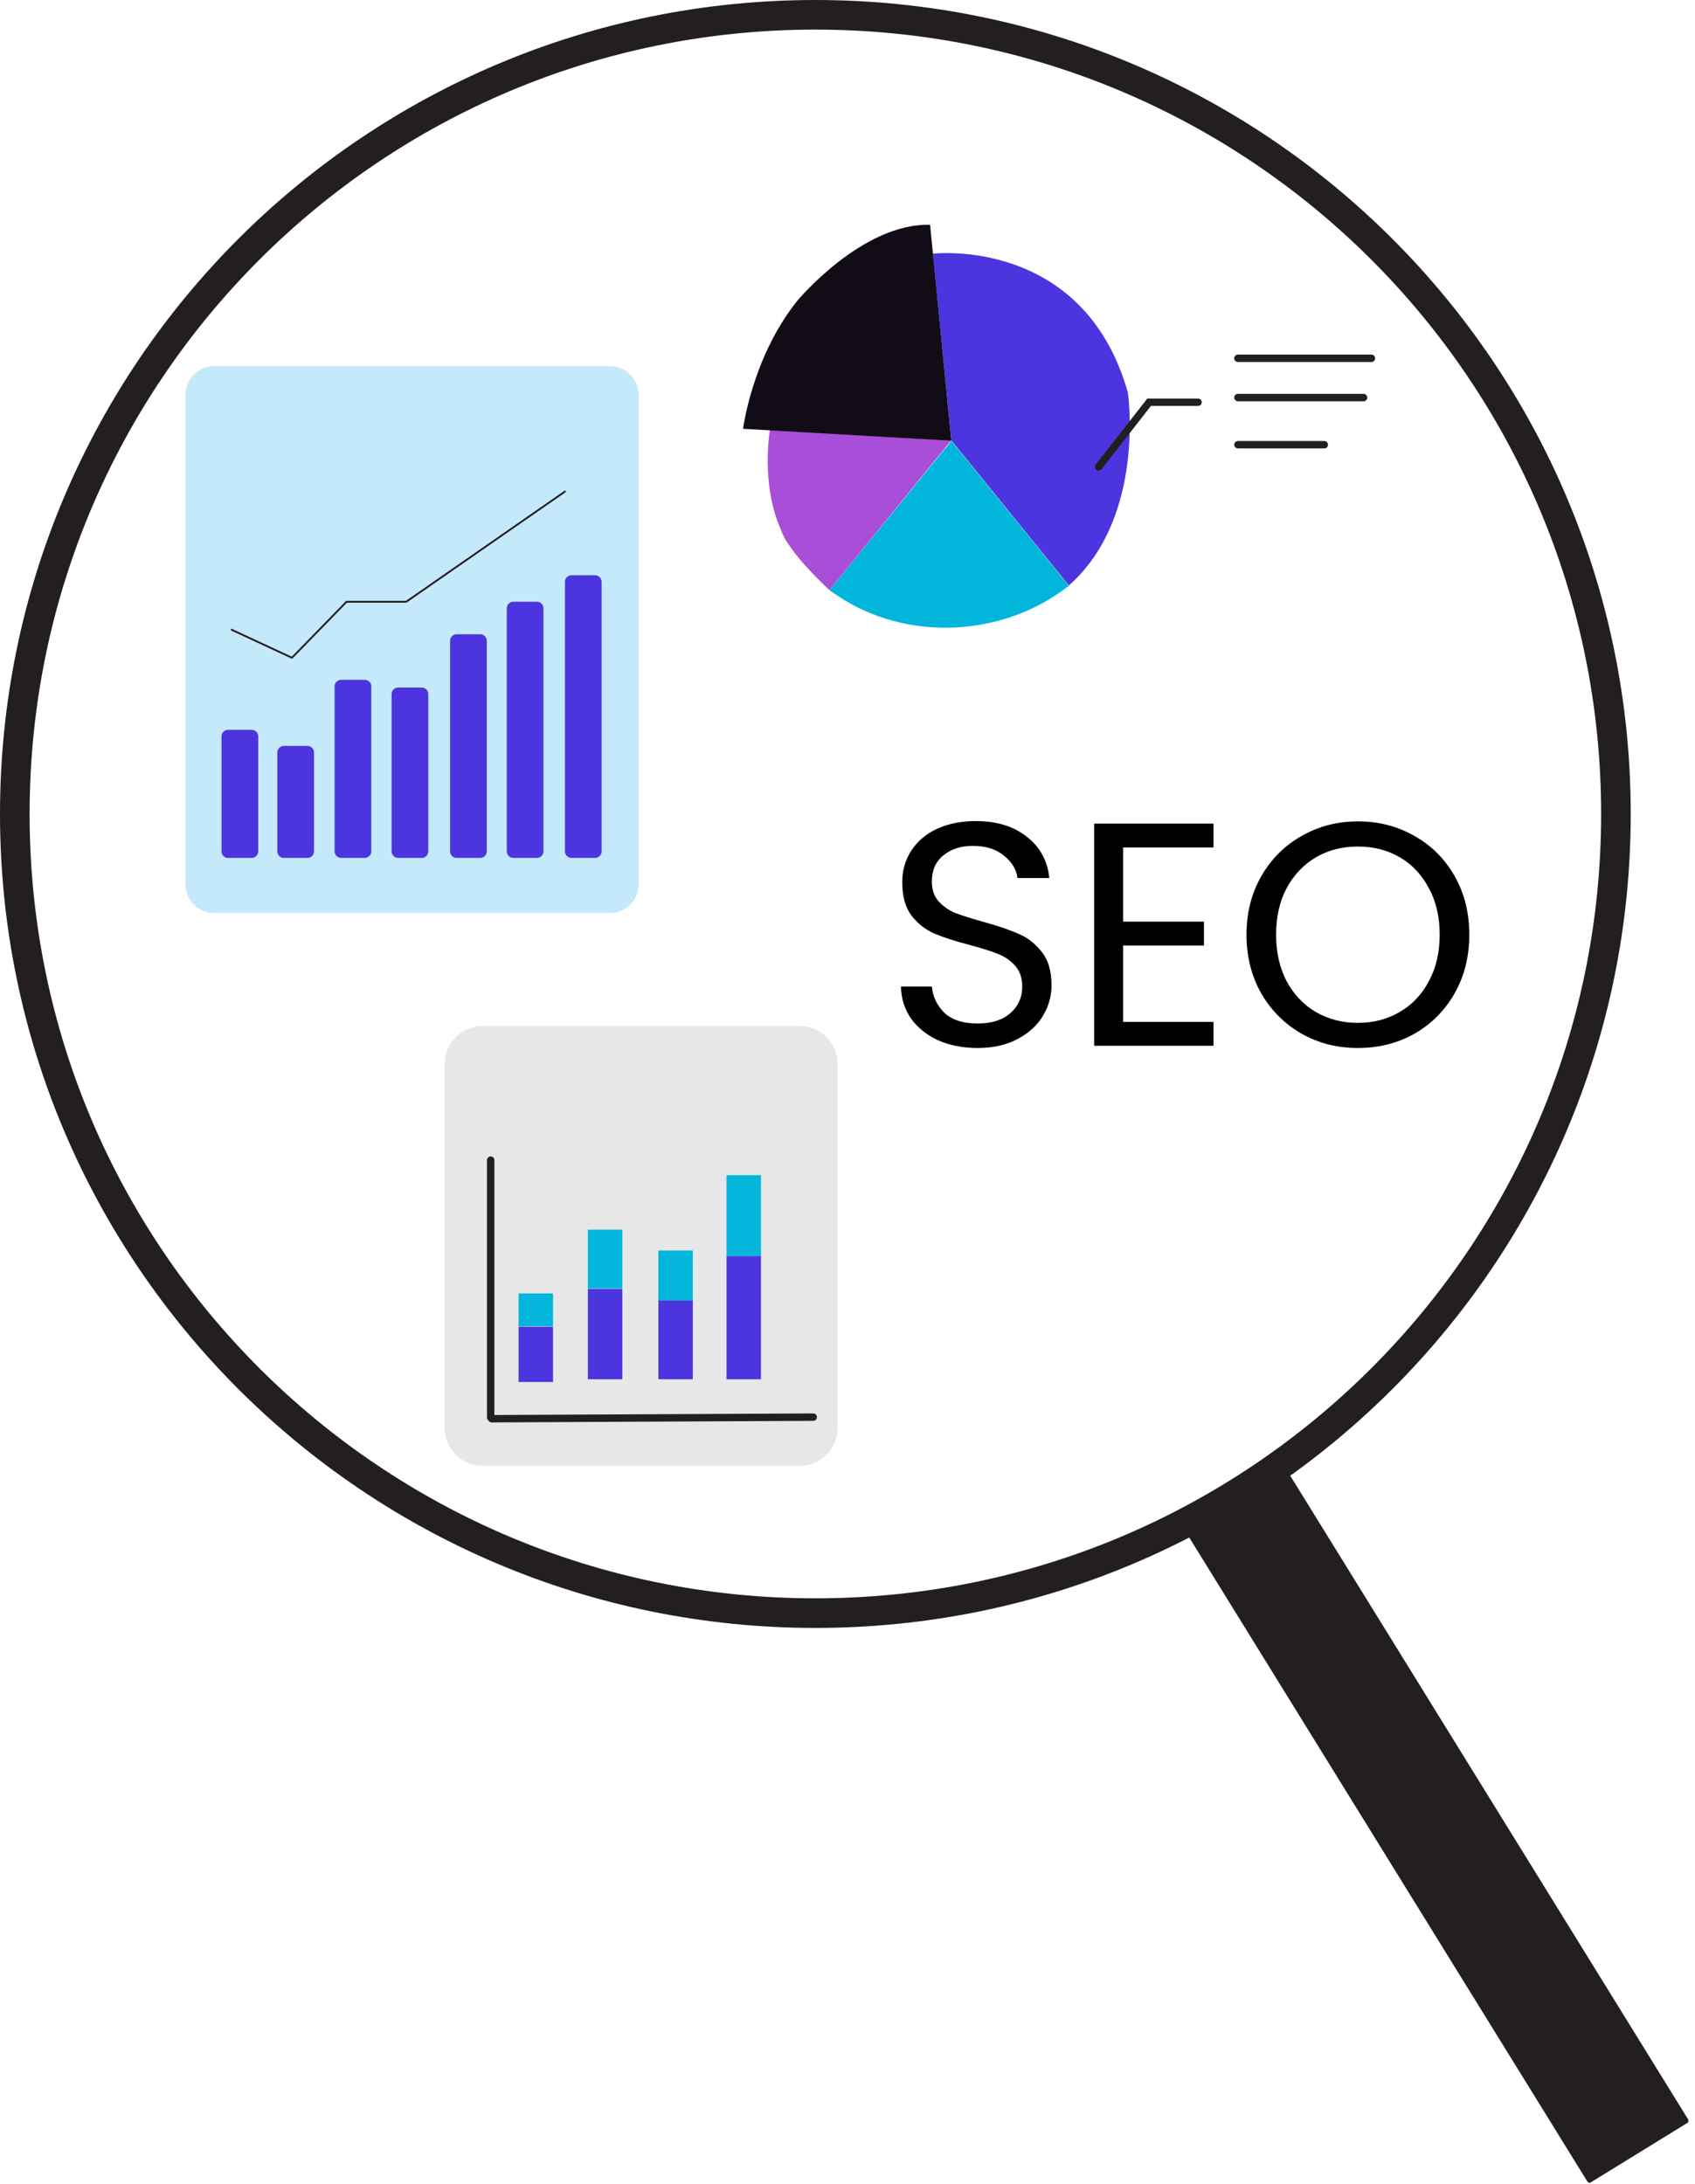 <svg width="229" height="295" viewBox="0 0 229 295" fill="none" xmlns="http://www.w3.org/2000/svg">
<path d="M126.024 34.269C126.024 34.269 146.392 31.877 152.383 53.041C152.383 53.041 154.846 69.856 144.413 79.093L128.524 59.489L126.024 34.217V34.269Z" fill="#4C35DE"/>
<path d="M127.69 60.583L112.062 79.719C112.062 79.719 112.478 80.031 113.26 80.55C122.272 86.531 134.722 86.115 143.474 79.823C143.787 79.615 144.099 79.355 144.412 79.147L128.523 59.542L127.742 60.583H127.69Z" fill="#01B6DA"/>
<path d="M104.039 57.93C104.039 57.93 102.685 65.366 105.55 71.658C105.55 71.658 106.071 74.102 112.062 79.718L128.471 59.542L103.987 57.93H104.039Z" fill="#A94ED8"/>
<path d="M125.659 30.37L128.524 59.542L100.393 57.93C100.393 57.93 101.591 48.31 107.686 40.666C107.686 40.666 116.448 30.087 125.711 30.37H125.659Z" fill="#120C17"/>
<path d="M148.423 63.077L155.247 54.341H161.863" stroke="#231F20" stroke-miterlimit="10" stroke-linecap="round"/>
<path d="M167.246 48.403H185.285" stroke="#231F20" stroke-miterlimit="10" stroke-linecap="round"/>
<path d="M167.246 53.709H184.224" stroke="#231F20" stroke-miterlimit="10" stroke-linecap="round"/>
<path d="M167.246 60.077H178.918" stroke="#231F20" stroke-miterlimit="10" stroke-linecap="round"/>
<path d="M82.413 49.465H28.921C26.784 49.465 25.052 51.194 25.052 53.328V119.479C25.052 121.613 26.784 123.342 28.921 123.342H82.413C84.551 123.342 86.283 121.613 86.283 119.479V53.328C86.283 51.194 84.551 49.465 82.413 49.465Z" fill="#C4E9FB"/>
<path d="M80.397 77.712H77.213C76.723 77.712 76.326 78.108 76.326 78.597V115.013C76.326 115.502 76.723 115.898 77.213 115.898H80.397C80.887 115.898 81.284 115.502 81.284 115.013V78.597C81.284 78.108 80.887 77.712 80.397 77.712Z" fill="#4C35DE"/>
<path d="M72.537 81.293H69.352C68.863 81.293 68.466 81.69 68.466 82.179V115.013C68.466 115.502 68.863 115.898 69.352 115.898H72.537C73.027 115.898 73.424 115.502 73.424 115.013V82.179C73.424 81.69 73.027 81.293 72.537 81.293Z" fill="#4C35DE"/>
<path d="M64.878 85.68H61.694C61.204 85.68 60.807 86.076 60.807 86.565V115.013C60.807 115.502 61.204 115.899 61.694 115.899H64.878C65.368 115.899 65.765 115.502 65.765 115.013V86.565C65.765 86.076 65.368 85.68 64.878 85.68Z" fill="#4C35DE"/>
<path d="M56.978 92.882H53.793C53.303 92.882 52.906 93.278 52.906 93.767V115.013C52.906 115.502 53.303 115.898 53.793 115.898H56.978C57.467 115.898 57.864 115.502 57.864 115.013V93.767C57.864 93.278 57.467 92.882 56.978 92.882Z" fill="#4C35DE"/>
<path d="M49.278 91.836H46.093C45.603 91.836 45.206 92.233 45.206 92.722V115.014C45.206 115.503 45.603 115.899 46.093 115.899H49.278C49.767 115.899 50.164 115.503 50.164 115.014V92.722C50.164 92.233 49.767 91.836 49.278 91.836Z" fill="#4C35DE"/>
<path d="M41.538 100.769H38.354C37.864 100.769 37.467 101.165 37.467 101.654V115.013C37.467 115.502 37.864 115.899 38.354 115.899H41.538C42.028 115.899 42.425 115.502 42.425 115.013V101.654C42.425 101.165 42.028 100.769 41.538 100.769Z" fill="#4C35DE"/>
<path d="M34 98.596H30.815C30.326 98.596 29.928 98.993 29.928 99.481V115.013C29.928 115.502 30.326 115.899 30.815 115.899H34C34.49 115.899 34.887 115.502 34.887 115.013V99.481C34.887 98.993 34.49 98.596 34 98.596Z" fill="#4C35DE"/>
<path d="M31.3 85.076L39.443 88.858L46.819 81.293H54.882L76.327 66.405" stroke="#231F20" stroke-width="0.25" stroke-linecap="round" stroke-linejoin="round"/>
<path d="M108.04 138.602H65.196C62.365 138.602 60.07 140.893 60.07 143.719V192.909C60.07 195.735 62.365 198.026 65.196 198.026H108.04C110.871 198.026 113.167 195.735 113.167 192.909V143.719C113.167 140.893 110.871 138.602 108.04 138.602Z" fill="#E7E7E7"/>
<path d="M66.294 156.722V191.499" stroke="#231F20" stroke-miterlimit="10" stroke-linecap="round"/>
<path d="M109.87 191.447L66.436 191.659" stroke="#231F20" stroke-miterlimit="10" stroke-linecap="round"/>
<path d="M102.809 169.671H98.153V186.329H102.809V169.671Z" fill="#4C35DE"/>
<path d="M93.602 175.677H88.946V186.329H93.602V175.677Z" fill="#4C35DE"/>
<path d="M84.08 174.109H79.424V186.328H84.08V174.109Z" fill="#4C35DE"/>
<path d="M74.717 179.229H70.061V186.696H74.717V179.229Z" fill="#4C35DE"/>
<path d="M74.717 174.736H70.061V179.175H74.717V174.736Z" fill="#01B6DA"/>
<path d="M84.08 166.121H79.424V174.058H84.08V166.121Z" fill="#01B6DA"/>
<path d="M93.602 168.941H88.946V175.677H93.602V168.941Z" fill="#01B6DA"/>
<path d="M102.809 158.759H98.153V169.673H102.809V158.759Z" fill="#01B6DA"/>
<path d="M218.317 109.961C218.317 169.583 169.897 217.922 110.159 217.922C50.421 217.922 2 169.583 2 109.961C2 50.339 50.421 2 110.159 2C169.897 2 218.317 50.339 218.317 109.961Z" stroke="#231F20" stroke-width="4" stroke-miterlimit="10"/>
<path d="M228.07 286.307L174.063 198.95C173.959 198.782 173.747 198.725 173.589 198.823L160.542 206.86C160.384 206.957 160.34 207.172 160.444 207.34L214.451 294.697C214.555 294.864 214.767 294.921 214.925 294.824L227.972 286.787C228.13 286.69 228.174 286.475 228.07 286.307Z" fill="#231F20"/>
<path d="M132.088 141.579C130.11 141.579 128.333 141.235 126.756 140.547C125.208 139.83 123.99 138.855 123.101 137.623C122.212 136.361 121.754 134.914 121.725 133.28H125.896C126.039 134.684 126.613 135.874 127.616 136.849C128.648 137.795 130.139 138.268 132.088 138.268C133.951 138.268 135.413 137.809 136.474 136.892C137.563 135.946 138.108 134.742 138.108 133.28C138.108 132.133 137.793 131.201 137.162 130.485C136.531 129.768 135.743 129.223 134.797 128.851C133.851 128.478 132.575 128.077 130.97 127.647C128.992 127.131 127.401 126.615 126.197 126.099C125.022 125.583 124.004 124.78 123.144 123.691C122.313 122.573 121.897 121.082 121.897 119.219C121.897 117.585 122.313 116.137 123.144 114.876C123.975 113.614 125.136 112.64 126.627 111.952C128.146 111.264 129.881 110.92 131.83 110.92C134.639 110.92 136.933 111.622 138.71 113.027C140.516 114.431 141.534 116.295 141.763 118.617H137.463C137.32 117.47 136.718 116.467 135.657 115.607C134.596 114.718 133.192 114.274 131.443 114.274C129.809 114.274 128.476 114.704 127.444 115.564C126.412 116.395 125.896 117.57 125.896 119.09C125.896 120.179 126.197 121.068 126.799 121.756C127.43 122.444 128.189 122.974 129.078 123.347C129.995 123.691 131.271 124.092 132.905 124.551C134.883 125.095 136.474 125.64 137.678 126.185C138.882 126.701 139.914 127.518 140.774 128.636C141.634 129.725 142.064 131.216 142.064 133.108C142.064 134.57 141.677 135.946 140.903 137.236C140.129 138.526 138.982 139.572 137.463 140.375C135.944 141.177 134.152 141.579 132.088 141.579ZM151.735 114.489V124.508H162.657V127.733H151.735V138.053H163.947V141.278H147.822V111.264H163.947V114.489H151.735ZM183.456 141.579C180.676 141.579 178.139 140.934 175.845 139.644C173.552 138.325 171.732 136.505 170.384 134.183C169.066 131.832 168.406 129.195 168.406 126.271C168.406 123.347 169.066 120.724 170.384 118.402C171.732 116.051 173.552 114.231 175.845 112.941C178.139 111.622 180.676 110.963 183.456 110.963C186.266 110.963 188.817 111.622 191.11 112.941C193.404 114.231 195.21 116.037 196.528 118.359C197.847 120.681 198.506 123.318 198.506 126.271C198.506 129.223 197.847 131.861 196.528 134.183C195.21 136.505 193.404 138.325 191.11 139.644C188.817 140.934 186.266 141.579 183.456 141.579ZM183.456 138.182C185.549 138.182 187.427 137.694 189.089 136.72C190.781 135.745 192.099 134.355 193.045 132.549C194.02 130.743 194.507 128.65 194.507 126.271C194.507 123.863 194.02 121.77 193.045 119.993C192.099 118.187 190.795 116.796 189.132 115.822C187.47 114.847 185.578 114.36 183.456 114.36C181.335 114.36 179.443 114.847 177.78 115.822C176.118 116.796 174.799 118.187 173.824 119.993C172.878 121.77 172.405 123.863 172.405 126.271C172.405 128.65 172.878 130.743 173.824 132.549C174.799 134.355 176.118 135.745 177.78 136.72C179.472 137.694 181.364 138.182 183.456 138.182Z" fill="black"/>
</svg>
